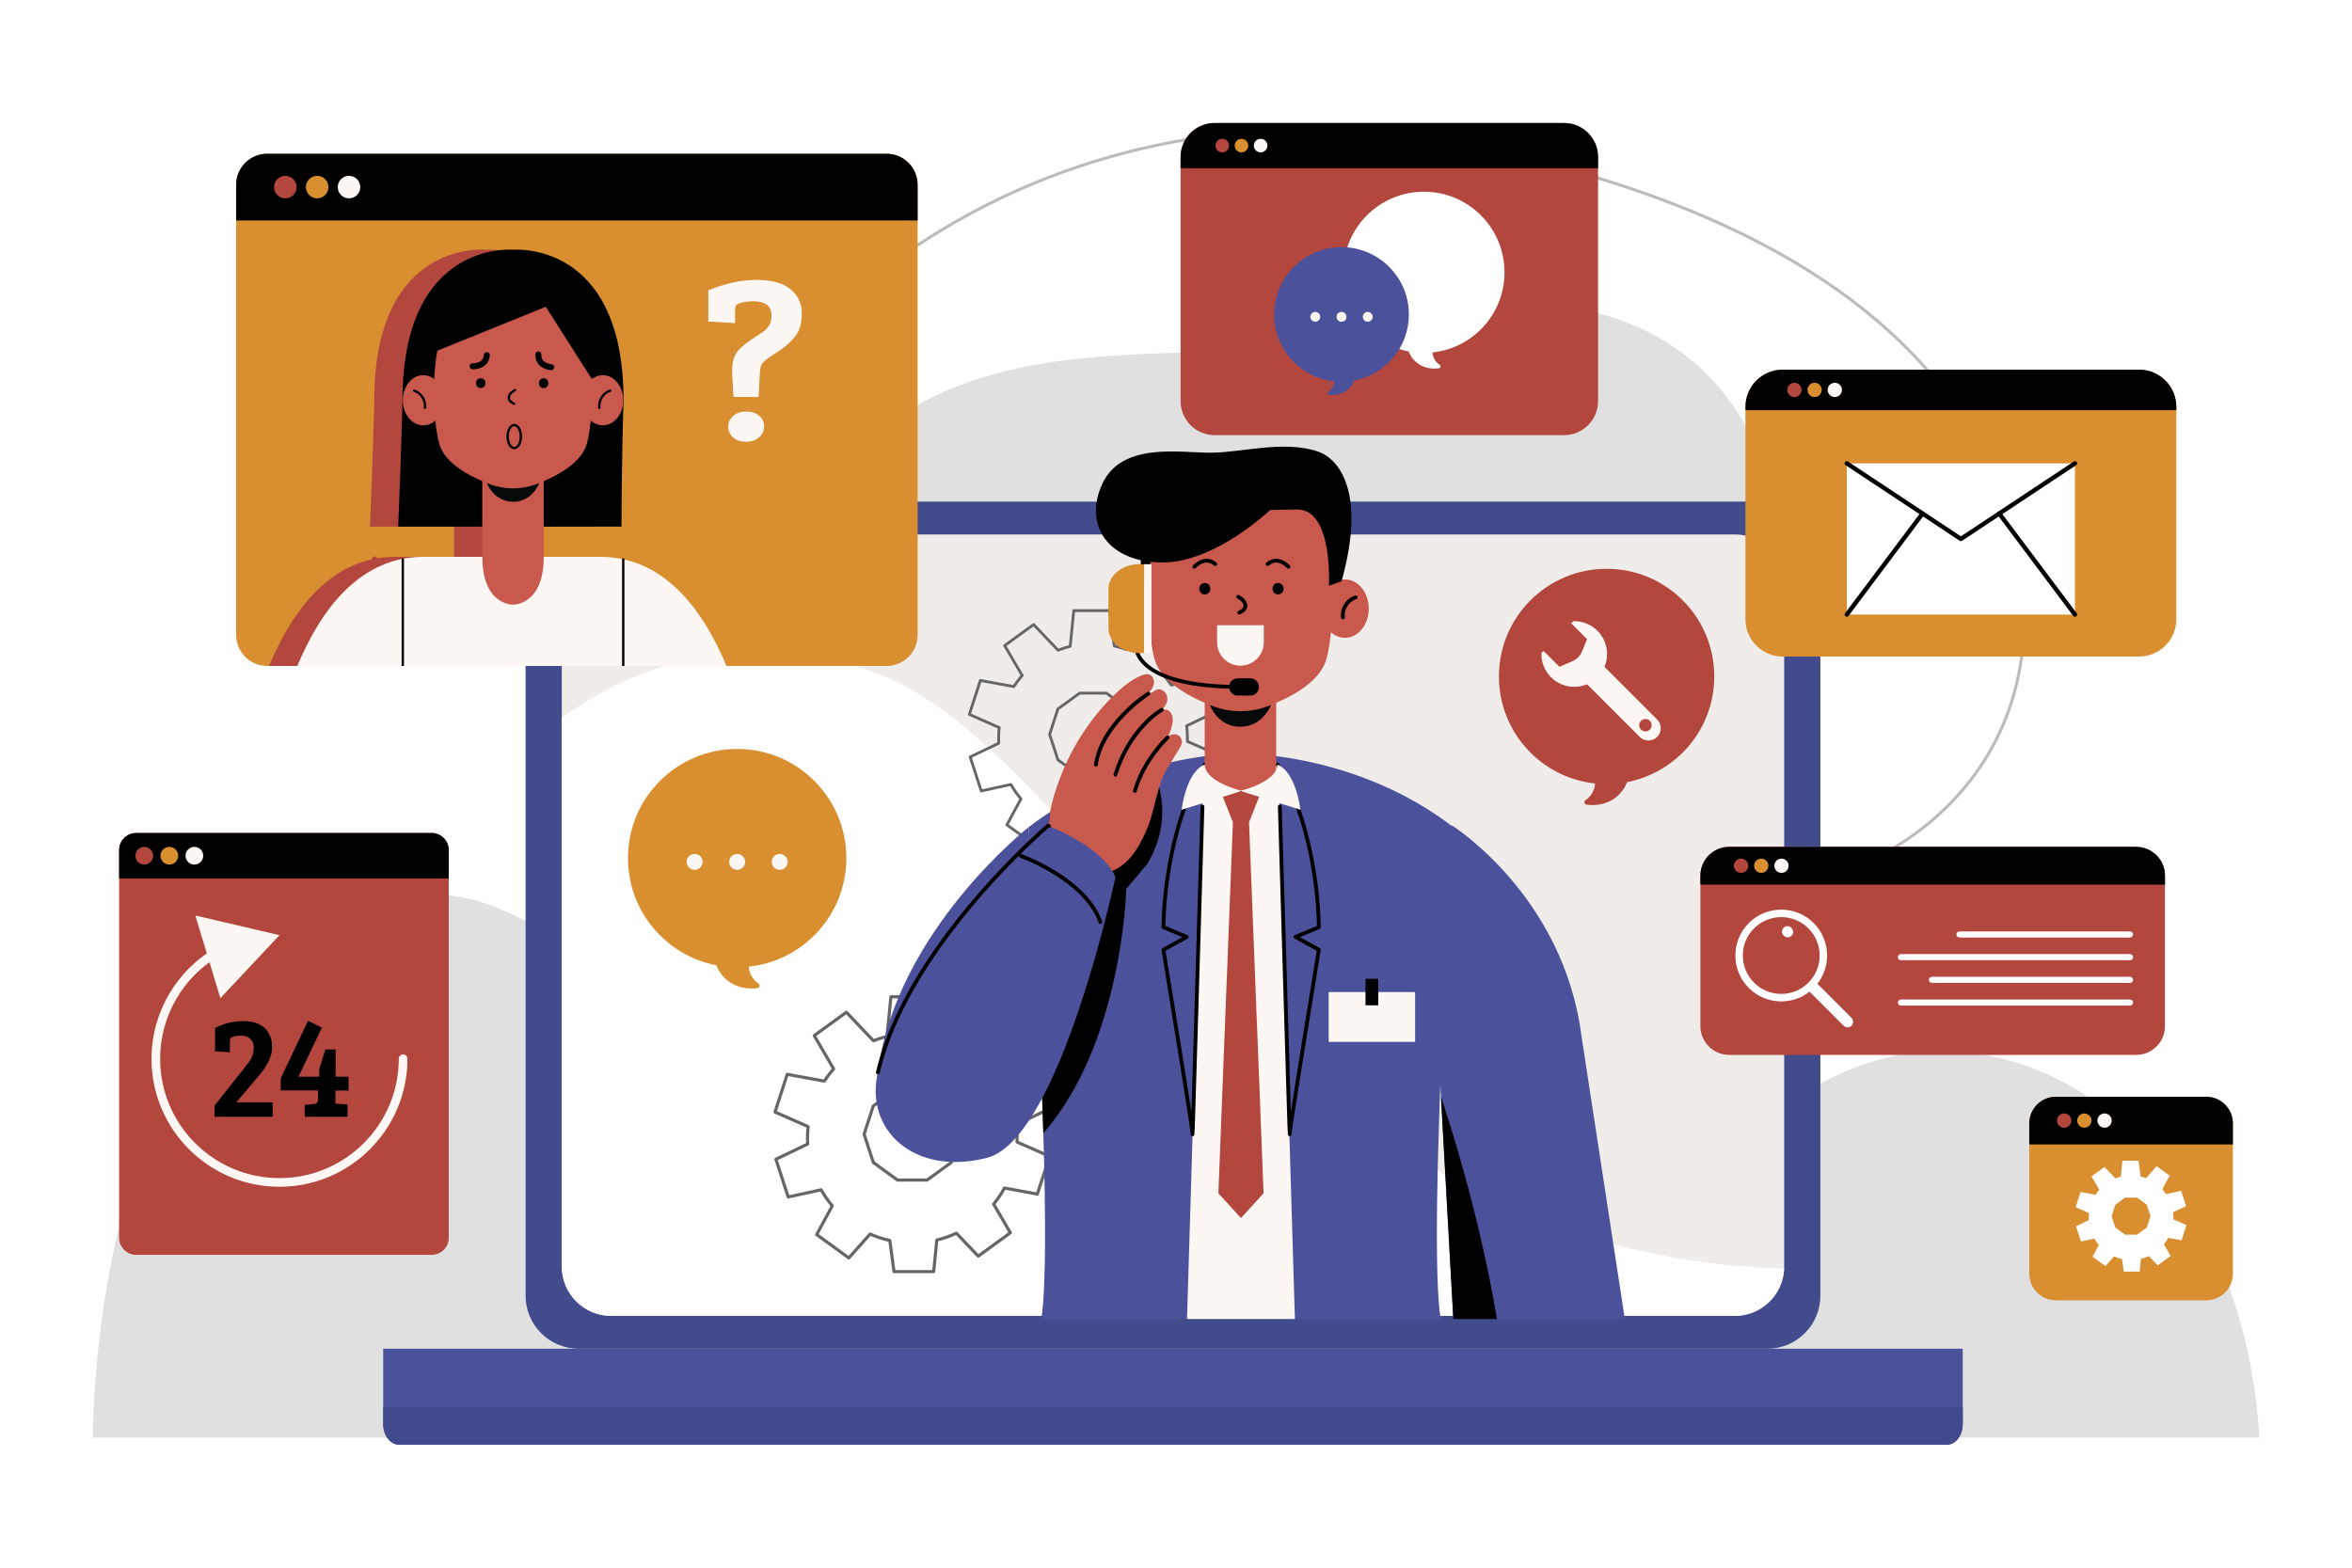<?xml version="1.0" encoding="utf-8"?>
<!-- Generator: Adobe Illustrator 27.5.0, SVG Export Plug-In . SVG Version: 6.00 Build 0)  -->
<svg version="1.1" xmlns="http://www.w3.org/2000/svg" xmlns:xlink="http://www.w3.org/1999/xlink" x="0px" y="0px"
	 viewBox="0 0 750 500" style="enable-background:new 0 0 750 500;" xml:space="preserve">
<g id="BACKGROUND">
	<g>
		<rect style="fill:#FFFFFF;" width="750" height="500"/>
	</g>
	<g>
		<path style="fill:#E0E0E0;" d="M379.115,112.364c-20.758,0.679-41.737,1.389-61.78,6.834
			c-20.043,5.444-39.364,16.148-51.226,33.196c-11.862,17.048-14.833,41.065-3.892,58.718
			c13.546,21.855,42.873,27.894,68.522,26.092c25.65-1.801,51.182-9.297,76.689-6.048c27.151,3.458,52.039,18.886,79.387,19.995
			c31.225,1.266,62.242-18.494,74.29-47.329c12.048-28.835,4.311-64.788-18.531-86.114c-15.973-14.913-38.548-21.946-60.194-20.08
			c-9.906,0.854-19.014,3.725-27.923,8.001c-9.114,4.374-18.065,4.863-28.076,5.19C410.626,111.334,394.87,111.849,379.115,112.364z
			"/>
		<g>
			<path style="fill:#BCBCBC;" d="M529.932,288.344c-12.074,0-23.733-0.964-34.257-2.348c-13.543-1.781-27.246-4.306-40.499-6.747
				c-28.182-5.191-57.319-10.562-86.347-9.016c-12.806,0.681-25.689,2.723-38.149,4.697c-12.522,1.984-25.471,4.036-38.365,4.714
				c-17.91,0.944-50.983-0.63-71.266-21.728c-19.061-19.83-21.512-52.842-6.557-88.307c21.946-52.044,68.577-95.169,124.738-115.36
				c25.43-9.143,52.535-13.669,80.547-13.473c14.241,0.103,28.51,1.469,42.409,4.059c33.275,6.2,62.777,15.137,87.689,26.562
				c30.775,14.114,54.63,32.104,70.902,53.471c1.87,2.455,3.671,5.009,5.354,7.592c24.202,37.136,31.736,93.302-8.913,128.862
				C593.318,282.231,560.327,288.343,529.932,288.344z M379.194,269c25.668,0,51.283,4.719,76.157,9.301
				c13.24,2.44,26.932,4.961,40.449,6.739c36.816,4.844,87.66,4.534,120.784-24.443c40.218-35.182,32.724-90.813,8.741-127.612v0
				c-1.67-2.563-3.458-5.098-5.313-7.534c-16.176-21.24-39.908-39.132-70.538-53.18c-24.84-11.392-54.268-20.305-87.464-26.49
				c-13.844-2.58-28.056-3.94-42.241-4.043c-27.913-0.204-54.89,4.313-80.213,13.417c-55.912,20.102-102.334,63.028-124.178,114.828
				c-14.8,35.099-12.421,67.721,6.365,87.265c20.015,20.823,52.776,22.368,70.52,21.435c12.845-0.675,25.768-2.723,38.265-4.703
				c12.484-1.978,25.394-4.024,38.25-4.708C372.249,269.087,375.724,269,379.194,269z"/>
		</g>
		<path style="fill:#E0E0E0;" d="M720.472,458.517c-1.803-31.315-11.91-61.892-28.764-84.232
			c-24.19-32.063-61.418-46.049-94.855-35.635c-26.724,8.323-49.524,30.408-73.945,46.918
			c-24.421,16.51-54.024,27.491-78.967,12.388c-20.409-12.358-32.979-39.188-45.516-63.688
			c-12.537-24.501-28.187-49.756-50.235-55.471c-40.137-10.404-74.052,48.488-114.957,47.557
			c-27.823-0.633-50.765-28.708-77.689-37.948c-36.451-12.51-76.304,12.805-98.5,52.794c-18.649,33.599-26.44,75.466-27.517,117.316
			H720.472z"/>
	</g>
</g>
<g id="OBJECTS">
	<g>
		<g>
			<g>
				<g>
					<path style="fill:#424B8C;" d="M563.566,430.159H184.509c-9.338,0-16.908-7.57-16.908-16.908V176.897
						c0-9.338,7.57-16.908,16.908-16.908h379.057c9.338,0,16.908,7.57,16.908,16.908v236.354
						C580.474,422.589,572.904,430.159,563.566,430.159z"/>
					<path style="fill:#EFECEA;" d="M568.938,186.232v217.68c0,0.24-0.01,0.47-0.02,0.7c-0.36,8.4-7.28,15.08-15.76,15.08h-358.24
						c-8.72,0-15.78-7.06-15.78-15.78v-217.68c0-8.71,7.06-15.78,15.78-15.78h358.24
						C561.878,170.452,568.938,177.522,568.938,186.232z"/>
					<path style="fill:#FFFFFF;" d="M568.917,404.612c-0.36,8.4-7.28,15.08-15.76,15.08h-358.24c-8.72,0-15.78-7.06-15.78-15.78
						v-174.99c22.82-16.28,56.45-29.42,98.49-14.91C350.707,239.252,403.257,399.832,568.917,404.612z"/>
				</g>
				<g>
					<path style="fill:#666666;" d="M297.732,406.066h-12.66c-0.249,0-0.46-0.185-0.493-0.433l-1.278-9.588
						c-1.941-0.438-3.86-1.063-5.713-1.857l-6.548,7.348c-0.17,0.19-0.456,0.223-0.663,0.071l-10.245-7.44
						c-0.202-0.147-0.265-0.42-0.146-0.64l4.814-8.895c-1.188-1.425-2.265-2.967-3.206-4.592l-10.152,2.212
						c-0.246,0.055-0.499-0.089-0.579-0.332l-3.915-12.037c-0.077-0.237,0.033-0.495,0.259-0.603l9.822-4.708
						c-0.021-0.524-0.035-1.053-0.035-1.583c0-1.126,0.057-2.255,0.169-3.362l-10.233-4.49c-0.233-0.103-0.351-0.366-0.273-0.609
						l3.905-12.037c0.077-0.237,0.316-0.384,0.564-0.335l11.508,2.111c0.784-1.185,1.655-2.333,2.595-3.423l-6.022-10.296
						c-0.129-0.221-0.069-0.504,0.138-0.654l10.245-7.44c0.199-0.146,0.48-0.122,0.652,0.06l8.417,8.844
						c1.193-0.461,2.439-0.861,3.715-1.193l1.232-12.294c0.025-0.254,0.239-0.448,0.495-0.448h12.66c0.249,0,0.46,0.185,0.493,0.432
						l1.62,12.165c1.256,0.303,2.505,0.681,3.721,1.126l8.188-9.193c0.171-0.191,0.457-0.221,0.664-0.072l10.245,7.44
						c0.202,0.147,0.265,0.42,0.145,0.64l-5.638,10.424c0.95,1.073,1.835,2.201,2.637,3.36l11.544-2.509
						c0.248-0.054,0.499,0.089,0.579,0.333l3.915,12.037c0.077,0.237-0.033,0.495-0.259,0.603l-10.019,4.802
						c0.154,1.284,0.232,2.622,0.232,3.981c0,0.31-0.006,0.62-0.013,0.925l10.086,4.433c0.234,0.103,0.353,0.366,0.273,0.609
						l-3.915,12.038c-0.077,0.236-0.31,0.386-0.563,0.335l-10.136-1.863c-0.92,1.645-1.963,3.201-3.107,4.634l5.164,8.838
						c0.129,0.221,0.069,0.503-0.138,0.653l-10.245,7.44c-0.198,0.147-0.48,0.122-0.652-0.06l-6.719-7.057
						c-1.826,0.827-3.729,1.489-5.667,1.972l-0.968,9.729C298.202,405.872,297.988,406.066,297.732,406.066z M285.508,405.07h11.774
						l0.958-9.631c0.021-0.212,0.174-0.387,0.38-0.436c2.107-0.5,4.176-1.22,6.147-2.139c0.194-0.088,0.424-0.047,0.57,0.108
						l6.663,6.999l9.528-6.92l-5.109-8.746c-0.105-0.18-0.087-0.405,0.044-0.565c1.265-1.549,2.407-3.254,3.397-5.066
						c0.102-0.188,0.31-0.292,0.526-0.251l10.059,1.85l3.642-11.195l-9.978-4.386c-0.185-0.081-0.302-0.266-0.297-0.467
						c0.009-0.405,0.018-0.82,0.018-1.235c0-1.443-0.09-2.86-0.268-4.209c-0.028-0.214,0.084-0.421,0.278-0.514l9.949-4.768
						l-3.641-11.195l-11.432,2.485c-0.198,0.044-0.403-0.039-0.518-0.208c-0.89-1.314-1.891-2.59-2.977-3.792
						c-0.142-0.156-0.169-0.385-0.068-0.57l5.597-10.349l-9.527-6.92l-8.114,9.11c-0.137,0.153-0.354,0.21-0.548,0.134
						c-1.383-0.522-2.813-0.955-4.25-1.286c-0.202-0.046-0.354-0.213-0.382-0.419l-1.607-12.073h-11.774l-1.222,12.193
						c-0.021,0.208-0.171,0.382-0.374,0.433c-1.464,0.366-2.891,0.824-4.241,1.362c-0.191,0.076-0.405,0.028-0.545-0.119
						l-8.348-8.771l-9.527,6.919l5.976,10.216c0.108,0.185,0.086,0.419-0.057,0.581c-1.072,1.217-2.057,2.515-2.925,3.856
						c-0.109,0.168-0.306,0.257-0.508,0.219l-11.404-2.093l-3.632,11.194l10.154,4.455c0.199,0.087,0.318,0.294,0.294,0.511
						c-0.133,1.187-0.2,2.403-0.2,3.616c0,0.626,0.018,1.251,0.048,1.866c0.01,0.2-0.102,0.386-0.282,0.472l-9.726,4.662
						l3.641,11.194l10.069-2.193c0.212-0.046,0.432,0.052,0.539,0.242c1.009,1.787,2.187,3.475,3.5,5.015
						c0.133,0.157,0.156,0.379,0.059,0.56l-4.768,8.81l9.527,6.92l6.488-7.28c0.143-0.161,0.377-0.209,0.572-0.124
						c2.002,0.885,4.086,1.563,6.195,2.015c0.205,0.044,0.361,0.212,0.389,0.421L285.508,405.07z M295.648,376.85h-9.476
						c-0.105,0-0.207-0.033-0.292-0.096l-7.685-5.58c-0.085-0.062-0.148-0.148-0.182-0.248l-2.94-9.028
						c-0.032-0.1-0.032-0.208,0-0.308l2.931-9.027c0.033-0.1,0.097-0.187,0.182-0.249l7.694-5.581
						c0.085-0.061,0.188-0.095,0.292-0.095h9.476c0.104,0,0.207,0.033,0.292,0.095l7.693,5.581c0.085,0.062,0.148,0.149,0.182,0.249
						l2.932,9.027c0.032,0.1,0.032,0.208-0.001,0.308l-2.94,9.028c-0.033,0.1-0.097,0.186-0.182,0.248l-7.684,5.58
						C295.855,376.816,295.754,376.85,295.648,376.85z M286.334,375.854h9.152l7.423-5.39l2.841-8.721l-2.831-8.719l-7.432-5.391
						h-9.153l-7.433,5.391l-2.83,8.719l2.84,8.721L286.334,375.854z"/>
				</g>
				<g>
					<path style="fill:#666666;" d="M354.684,274.154H343.28c-0.225,0-0.415-0.167-0.444-0.389l-1.152-8.637
						c-1.748-0.395-3.477-0.956-5.145-1.672l-5.898,6.618c-0.153,0.171-0.413,0.2-0.599,0.064l-9.229-6.702
						c-0.182-0.132-0.237-0.378-0.131-0.576l4.338-8.013c-1.072-1.286-2.042-2.674-2.888-4.135l-9.145,1.992
						c-0.23,0.049-0.45-0.08-0.522-0.299l-3.526-10.843c-0.069-0.214,0.03-0.446,0.233-0.543l8.847-4.241
						c-0.019-0.472-0.031-0.949-0.031-1.426c0-1.016,0.051-2.033,0.152-3.028l-9.218-4.044c-0.211-0.093-0.317-0.33-0.247-0.549
						l3.518-10.843c0.07-0.213,0.282-0.344,0.508-0.303l10.365,1.902c0.709-1.069,1.493-2.104,2.338-3.083l-5.425-9.276
						c-0.116-0.199-0.063-0.454,0.123-0.589l9.228-6.702c0.182-0.131,0.433-0.109,0.589,0.054l7.582,7.967
						c1.075-0.416,2.198-0.776,3.346-1.076l1.108-11.074c0.023-0.23,0.216-0.404,0.446-0.404h11.404
						c0.225,0,0.415,0.167,0.444,0.389l1.46,10.958c1.134,0.273,2.259,0.614,3.352,1.014l7.376-8.281
						c0.152-0.172,0.412-0.2,0.599-0.064l9.228,6.702c0.182,0.132,0.237,0.378,0.131,0.576l-5.079,9.39
						c0.856,0.967,1.653,1.982,2.375,3.027l10.398-2.261c0.227-0.047,0.451,0.081,0.522,0.299l3.526,10.843
						c0.069,0.214-0.03,0.446-0.233,0.543l-9.024,4.326c0.139,1.156,0.209,2.361,0.209,3.586c0,0.279-0.005,0.558-0.011,0.833
						l9.086,3.994c0.211,0.092,0.316,0.33,0.246,0.549l-3.526,10.843c-0.07,0.213-0.282,0.341-0.508,0.302l-9.131-1.679
						c-0.83,1.484-1.77,2.885-2.799,4.174l4.65,7.962c0.116,0.199,0.064,0.454-0.123,0.589l-9.228,6.702
						c-0.183,0.131-0.435,0.108-0.588-0.054l-6.052-6.356c-1.644,0.744-3.357,1.34-5.105,1.776l-0.872,8.764
						C355.107,273.979,354.915,274.154,354.684,274.154z M343.673,273.258h10.605l0.863-8.676c0.02-0.19,0.156-0.348,0.343-0.392
						c1.9-0.452,3.764-1.101,5.537-1.927c0.172-0.082,0.382-0.043,0.514,0.097l6.002,6.304l8.583-6.233l-4.602-7.878
						c-0.095-0.162-0.079-0.365,0.039-0.51c1.138-1.393,2.167-2.928,3.06-4.563c0.093-0.169,0.279-0.262,0.475-0.226l9.063,1.666
						l3.279-10.084l-8.989-3.951c-0.166-0.073-0.271-0.239-0.268-0.421c0.009-0.365,0.018-0.738,0.018-1.112
						c0-1.301-0.081-2.577-0.242-3.792c-0.025-0.192,0.075-0.379,0.251-0.463l8.962-4.295l-3.279-10.085l-10.297,2.239
						c-0.183,0.038-0.365-0.036-0.467-0.186c-0.802-1.185-1.704-2.334-2.682-3.417c-0.127-0.141-0.151-0.347-0.061-0.514
						l5.042-9.322l-8.583-6.233l-7.309,8.207c-0.124,0.138-0.319,0.187-0.493,0.121c-1.242-0.469-2.53-0.859-3.828-1.158
						c-0.182-0.042-0.319-0.192-0.344-0.378l-1.449-10.875h-10.606l-1.099,10.983c-0.02,0.189-0.154,0.345-0.338,0.391
						c-1.317,0.329-2.603,0.742-3.82,1.228c-0.17,0.067-0.364,0.026-0.491-0.107l-7.518-7.901l-8.583,6.233l5.383,9.204
						c0.098,0.167,0.077,0.378-0.051,0.523c-0.963,1.094-1.851,2.262-2.636,3.474c-0.098,0.151-0.273,0.23-0.457,0.197
						l-10.271-1.885l-3.272,10.083l9.146,4.013c0.181,0.079,0.288,0.266,0.266,0.461c-0.12,1.066-0.182,2.162-0.182,3.257
						c0,0.564,0.018,1.126,0.044,1.681c0.008,0.18-0.092,0.347-0.255,0.425l-8.76,4.199l3.279,10.084l9.069-1.975
						c0.196-0.043,0.39,0.046,0.486,0.218c0.906,1.606,1.967,3.126,3.152,4.518c0.12,0.141,0.142,0.341,0.054,0.504l-4.297,7.936
						l8.584,6.233l5.844-6.558c0.13-0.145,0.339-0.19,0.517-0.112c1.803,0.797,3.68,1.407,5.579,1.814
						c0.186,0.04,0.325,0.191,0.351,0.379L343.673,273.258z M352.806,247.836h-8.535c-0.095,0-0.187-0.03-0.264-0.086l-6.922-5.027
						c-0.076-0.056-0.133-0.134-0.162-0.224l-2.649-8.132c-0.029-0.09-0.03-0.187-0.001-0.277l2.641-8.132
						c0.029-0.09,0.087-0.168,0.163-0.224l6.932-5.027c0.076-0.056,0.168-0.085,0.263-0.085h8.535c0.095,0,0.187,0.03,0.263,0.085
						l6.932,5.027c0.076,0.056,0.134,0.134,0.163,0.224l2.641,8.132c0.029,0.09,0.028,0.188-0.001,0.277l-2.65,8.132
						c-0.029,0.09-0.086,0.169-0.162,0.224l-6.922,5.027C352.993,247.806,352.901,247.836,352.806,247.836z M344.417,246.94h8.244
						l6.686-4.856l2.559-7.855l-2.55-7.854l-6.695-4.856h-8.244l-6.695,4.856l-2.55,7.854l2.559,7.855L344.417,246.94z"/>
				</g>
			</g>
			<g>
				<path style="fill:#4B529B;" d="M122.194,430.159v24.017c0,3.641,2.258,6.593,5.043,6.593h493.6c2.785,0,5.043-2.952,5.043-6.593
					v-24.017H122.194z"/>
				<path style="fill:#414A8C;" d="M122.194,448.817v5.359c0,3.641,2.258,6.593,5.043,6.593h493.6c2.785,0,5.043-2.952,5.043-6.593
					v-5.359H122.194z"/>
			</g>
		</g>
		<g>
			<path style="fill:#B3463D;" d="M690.363,279.282v47.992c0,5.067-4.109,9.176-9.176,9.176h-129.8
				c-5.067,0-9.165-4.109-9.165-9.176v-47.992c0-5.067,4.097-9.176,9.165-9.176h129.8
				C686.254,270.106,690.363,274.215,690.363,279.282z"/>
			<g>
				<g>
					<path style="fill:#FFFFFF;" d="M567.998,319.386c-3.909,0-7.585-1.522-10.349-4.287c-5.706-5.706-5.706-14.991,0-20.698
						c5.706-5.706,14.991-5.706,20.698,0l0,0c5.706,5.707,5.706,14.992,0,20.698C575.583,317.864,571.908,319.386,567.998,319.386z
						 M567.998,292.5c-3.139,0-6.277,1.194-8.667,3.583c-4.778,4.779-4.778,12.555,0,17.333c4.779,4.779,12.553,4.779,17.333,0
						c4.778-4.778,4.778-12.554,0-17.333C574.276,293.695,571.137,292.5,567.998,292.5z"/>
				</g>
				<g>
					<path style="fill:#FFFFFF;" d="M589.129,327.666c-0.457,0-0.913-0.174-1.262-0.523l-10.781-10.782
						c-0.697-0.697-0.697-1.827,0-2.524c0.697-0.697,1.827-0.697,2.524,0l10.781,10.782c0.697,0.697,0.697,1.827,0,2.524
						C590.042,327.491,589.586,327.666,589.129,327.666z"/>
				</g>
				<path style="fill:#FFFFFF;" d="M568.754,295.9c-1.624,1.624,0.897,4.151,2.524,2.524
					C572.902,296.8,570.381,294.273,568.754,295.9z"/>
			</g>
			<g>
				<g>
					<path style="fill:#FFFFFF;" d="M679.206,299.013h-54.367c-0.536,0-0.972-0.435-0.972-0.972c0-0.537,0.436-0.972,0.972-0.972
						h54.367c0.536,0,0.972,0.435,0.972,0.972C680.178,298.578,679.742,299.013,679.206,299.013z"/>
				</g>
				<g>
					<path style="fill:#FFFFFF;" d="M679.206,320.717h-73.041c-0.536,0-0.972-0.435-0.972-0.972c0-0.537,0.436-0.972,0.972-0.972
						h73.041c0.536,0,0.972,0.435,0.972,0.972C680.178,320.282,679.742,320.717,679.206,320.717z"/>
				</g>
				<g>
					<path style="fill:#FFFFFF;" d="M679.206,306.248h-73.041c-0.536,0-0.972-0.435-0.972-0.972c0-0.537,0.436-0.972,0.972-0.972
						h73.041c0.536,0,0.972,0.435,0.972,0.972C680.178,305.813,679.742,306.248,679.206,306.248z"/>
				</g>
				<g>
					<path style="fill:#FFFFFF;" d="M679.206,313.483h-63.163c-0.536,0-0.972-0.435-0.972-0.972s0.436-0.972,0.972-0.972h63.163
						c0.536,0,0.972,0.435,0.972,0.972S679.742,313.483,679.206,313.483z"/>
				</g>
			</g>
			<path d="M690.363,279.282v2.865H542.222v-2.865c0-5.067,4.097-9.176,9.165-9.176h129.8
				C686.254,270.106,690.363,274.215,690.363,279.282z"/>
			<g>
				<path style="fill:#B3463D;" d="M557.465,276.127c0,1.259-1.021,2.279-2.279,2.279c-1.259,0-2.279-1.02-2.279-2.279
					c0-1.259,1.02-2.279,2.279-2.279C556.444,273.847,557.465,274.868,557.465,276.127z"/>
				<path style="fill:#D98E2F;" d="M563.907,276.127c0,1.259-1.021,2.279-2.279,2.279c-1.259,0-2.279-1.02-2.279-2.279
					c0-1.259,1.021-2.279,2.279-2.279C562.887,273.847,563.907,274.868,563.907,276.127z"/>
				<path style="fill:#FDF7F4;" d="M570.35,276.127c0,1.259-1.021,2.279-2.279,2.279c-1.259,0-2.279-1.02-2.279-2.279
					c0-1.259,1.021-2.279,2.279-2.279C569.329,273.847,570.35,274.868,570.35,276.127z"/>
			</g>
		</g>
		<g>
			<path style="fill:#D98E2F;" d="M693.984,129.774v67.73c0,6.57-5.32,11.89-11.88,11.89h-113.64c-6.56,0-11.88-5.32-11.88-11.89
				v-67.73c0-6.56,5.32-11.88,11.88-11.88h113.64C688.664,117.894,693.984,123.214,693.984,129.774z"/>
			<g>
				<rect x="588.912" y="147.783" style="fill:#FFFFFF;" width="72.744" height="48.223"/>
				<g>
					<path d="M625.284,172.591c-0.134,0-0.268-0.039-0.385-0.116l-36.372-24.111c-0.32-0.212-0.408-0.645-0.196-0.965
						c0.214-0.321,0.646-0.409,0.966-0.196l35.987,23.856l35.987-23.856c0.322-0.213,0.753-0.124,0.966,0.196
						c0.212,0.32,0.124,0.753-0.196,0.965l-36.372,24.111C625.553,172.552,625.418,172.591,625.284,172.591z"/>
				</g>
				<g>
					<path d="M588.911,196.702c-0.145,0-0.292-0.045-0.417-0.139c-0.308-0.231-0.37-0.667-0.14-0.976l24.146-32.216
						c0.229-0.307,0.667-0.371,0.976-0.14c0.308,0.231,0.37,0.667,0.14,0.976l-24.145,32.216
						C589.333,196.606,589.123,196.702,588.911,196.702z"/>
				</g>
				<g>
					<path d="M661.657,196.702c-0.212,0-0.422-0.096-0.559-0.279l-24.146-32.216c-0.231-0.308-0.168-0.745,0.14-0.976
						c0.308-0.231,0.745-0.168,0.976,0.14l24.146,32.216c0.23,0.308,0.168,0.745-0.14,0.976
						C661.949,196.657,661.802,196.702,661.657,196.702z"/>
				</g>
			</g>
			<path d="M693.984,129.774v1.05h-137.4v-1.05c0-6.56,5.32-11.88,11.88-11.88h113.64
				C688.664,117.894,693.984,123.214,693.984,129.774z"/>
			<g>
				<circle style="fill:#B3463D;" cx="572.196" cy="124.359" r="2.279"/>
				<circle style="fill:#D98E2F;" cx="578.639" cy="124.359" r="2.279"/>
				<circle style="fill:#FDF7F4;" cx="585.081" cy="124.359" r="2.279"/>
			</g>
		</g>
		<g>
			<defs>
				<path id="SVGID_1_" d="M292.613,58.911v143.592c0,5.466-4.448,9.894-9.894,9.894H85.207c-5.484,0-9.913-4.429-9.913-9.894
					V58.911c0-5.447,4.429-9.876,9.913-9.876h197.512C288.165,49.035,292.613,53.465,292.613,58.911z"/>
			</defs>
			<clipPath id="SVGID_00000156560978811218700770000016825029520813156229_">
				<use xlink:href="#SVGID_1_"  style="overflow:visible;"/>
			</clipPath>
			<g style="clip-path:url(#SVGID_00000156560978811218700770000016825029520813156229_);">
				<g>
					<path style="fill:#D98E2F;" d="M292.613,58.911v143.592c0,5.466-4.448,9.894-9.894,9.894H85.207
						c-5.484,0-9.913-4.429-9.913-9.894V58.911c0-5.447,4.429-9.876,9.913-9.876h197.512
						C288.165,49.035,292.613,53.465,292.613,58.911z"/>
					<path style="fill:#B3463D;" d="M118.495,212.429h1.897c0.001-0.011,0.007-0.02,0.007-0.032h68.382
						c0,0.011,0.006,0.021,0.007,0.032h1.897c0-0.011,0.006-0.02,0.006-0.032h31.951c-6.186-14.898-16.191-29.87-31.951-33.792
						c0,0-6.001-0.999-8.211-0.999h-18.096c0-0.002,0-0.004,0-0.007h0v-9.634h24.793c0.035-21.783,0.657-40.305,0.657-40.305
						c0-51.276-35.244-48.003-35.244-48.003s-35.244-3.273-35.244,48.003c0,0-0.402,17.865-1.38,40.305H144.8v9.634h0
						c0,0.002,0,0.004,0,0.007h-18.823c-1.957,0-3.839,0.159-5.65,0.459c-0.14-0.353-0.481-0.605-0.884-0.605
						c-0.527,0-0.955,0.428-0.955,0.955v0.01c-16.18,3.637-26.392,18.845-32.673,33.971h32.673
						C118.489,212.408,118.495,212.418,118.495,212.429z"/>
					<g>
						<path d="M198.18,167.966c0.035-21.783,0.656-40.305,0.656-40.305c0-51.276-35.244-48.003-35.244-48.003
							s-35.244-3.273-35.244,48.003c0,0-0.402,17.865-1.38,40.305H198.18z"/>
						<path style="fill:#FDF7F4;" d="M231.644,212.397H94.819c7.199-17.339,19.563-34.791,40.162-34.791h56.502
							C212.082,177.607,224.445,195.058,231.644,212.397z"/>
						<g>
							<path d="M128.446,212.772c-0.207,0-0.375-0.168-0.375-0.375v-33.981c0-0.207,0.168-0.375,0.375-0.375
								c0.207,0,0.375,0.168,0.375,0.375v33.981C128.821,212.604,128.653,212.772,128.446,212.772z"/>
						</g>
						<g>
							<path d="M198.738,212.772c-0.207,0-0.375-0.168-0.375-0.375v-33.981c0-0.207,0.168-0.375,0.375-0.375
								c0.207,0,0.375,0.168,0.375,0.375v33.981C199.113,212.604,198.945,212.772,198.738,212.772z"/>
						</g>
						<path style="fill:#CA594D;" d="M153.803,145.667V177.6h0c0,15.549,9.792,15.247,9.792,15.247s9.792,0.302,9.792-15.247h0
							v-31.933H153.803z"/>
						<path style="fill:#050909;" d="M155.229,154.056c0,0,2.195,5.969,8.415,5.969c6.22,0,8.316-5.971,8.316-5.971L155.229,154.056
							z"/>
						<g>
							<path style="fill:#CA594D;" d="M174.239,88.368c-6.494-3.921-14.799-3.921-21.293,0
								c-17.755,10.719-15.391,44.071-12.898,53.111c1.728,6.265,9.713,10.477,15.91,12.864c4.907,1.89,10.362,1.89,15.269,0
								c6.197-2.387,14.182-6.599,15.91-12.864C189.63,132.44,191.994,99.087,174.239,88.368z"/>
							<path style="fill:#CA594D;" d="M141.503,127.66c0,4.419-2.923,8.001-6.528,8.001c-3.605,0-6.528-3.582-6.528-8.001
								s2.923-8.001,6.528-8.001C138.58,119.66,141.503,123.242,141.503,127.66z"/>
							<ellipse style="fill:#CA594D;" cx="192.21" cy="127.66" rx="6.528" ry="8"/>
							<g>
								<path d="M153.296,120.645c-2.008,0-2.012,3.121,0,3.121C155.304,123.766,155.307,120.645,153.296,120.645z"/>
								<g>
									<path d="M135.516,130.445c-0.018,0-0.035-0.002-0.054-0.004c-0.205-0.03-0.347-0.22-0.317-0.425
										c0.313-2.161-1.131-4.439-3.218-5.079c-0.198-0.061-0.31-0.27-0.249-0.468c0.06-0.198,0.272-0.309,0.468-0.249
										c2.427,0.743,4.105,3.391,3.741,5.903C135.86,130.31,135.7,130.445,135.516,130.445z"/>
								</g>
								<g>
									<path d="M191.131,130.445c-0.184,0-0.344-0.134-0.371-0.321c-0.363-2.512,1.315-5.16,3.742-5.903
										c0.195-0.061,0.407,0.05,0.468,0.249c0.061,0.198-0.051,0.408-0.249,0.468c-2.087,0.639-3.531,2.917-3.219,5.079
										c0.029,0.205-0.112,0.395-0.317,0.425C191.166,130.443,191.148,130.445,191.131,130.445z"/>
								</g>
								<path d="M173.362,120.645c-2.008,0-2.012,3.121,0,3.121C175.371,123.766,175.374,120.645,173.362,120.645z"/>
								<circle style="fill:#CA594D;" cx="174.931" cy="131.206" r="3.252"/>
								<circle style="fill:#CA594D;" cx="151.788" cy="131.206" r="3.252"/>
								<g>
									<path d="M175.768,118.08c-0.041,0-0.084-0.003-0.126-0.008c-1.838-0.243-3.197-0.935-4.042-2.056
										c-1.065-1.417-0.873-2.948-0.848-3.118c0.078-0.521,0.56-0.887,1.086-0.803c0.519,0.078,0.877,0.559,0.804,1.077
										c-0.054,0.427-0.146,2.557,3.25,3.006c0.523,0.069,0.891,0.549,0.821,1.072C176.65,117.731,176.24,118.08,175.768,118.08z"
										/>
								</g>
								<g>
									<path d="M150.694,117.775c-0.523,0-0.95-0.422-0.955-0.946c-0.005-0.527,0.419-0.959,0.946-0.964
										c1.322-0.013,2.3-0.337,2.905-0.965c0.68-0.705,0.686-1.606,0.686-1.615c-0.015-0.527,0.401-0.966,0.929-0.98
										c0.528-0.01,0.966,0.402,0.98,0.929c0.005,0.172,0.01,1.716-1.221,2.992c-0.974,1.011-2.407,1.532-4.262,1.55
										C150.7,117.775,150.697,117.775,150.694,117.775z"/>
								</g>
								<g>
									<path d="M163.916,129.138c-0.057,0-0.114-0.013-0.169-0.04c-0.75-0.377-1.507-0.814-1.784-1.622
										c-0.229-0.663-0.048-1.48,0.474-2.131c0.439-0.547,1.043-0.927,1.576-1.261c0.173-0.109,0.405-0.058,0.517,0.119
										c0.11,0.175,0.058,0.407-0.118,0.517c-0.506,0.317-1.03,0.646-1.389,1.094c-0.284,0.354-0.525,0.913-0.351,1.418
										c0.187,0.543,0.774,0.876,1.413,1.196c0.185,0.093,0.259,0.318,0.166,0.503
										C164.185,129.062,164.053,129.138,163.916,129.138z"/>
								</g>
								<g>
									<path d="M163.982,143.271c-1.395,0-2.487-1.773-2.487-4.037s1.093-4.037,2.487-4.037c1.395,0,2.487,1.773,2.487,4.037
										S165.377,143.271,163.982,143.271z M163.982,135.947c-0.941,0-1.737,1.505-1.737,3.287c0,1.782,0.796,3.287,1.737,3.287
										c0.941,0,1.737-1.505,1.737-3.287C165.72,137.453,164.924,135.947,163.982,135.947z"/>
								</g>
							</g>
						</g>
						<path d="M138.149,112.387l35.897-14.546l14.619,22.97c0,0,4.105-37.152-25.258-37.152
							C163.407,83.658,138.149,81.476,138.149,112.387z"/>
					</g>
					<g>
						<path style="fill:#FDF7F4;" d="M245.997,100.658c0-3.044-1.922-4.566-5.763-4.566c-1.281,0-2.477,0.134-3.59,0.399
							c-1.115,0.266-1.769,0.592-1.962,0.978c-0.197,0.387-0.292,0.967-0.292,1.739v3.841l-8.519-0.507v-9.93
							c5.345-2.222,10.452-3.334,15.323-3.334c4.871,0,8.505,0.991,10.899,2.971c2.392,1.982,3.59,4.555,3.59,7.72
							c0,3.165-0.737,5.653-2.212,7.465c-1.476,1.812-3.383,3.455-5.72,4.929c-2.338,1.474-3.814,2.549-4.426,3.225
							c-0.613,0.678-0.948,1.692-1.002,3.044l-0.418,7.973h-8.016l-0.418-7.611c0-0.386,0-0.748,0-1.087
							c0-2.126,0.445-3.889,1.335-5.291c1.002-1.546,3.201-3.382,6.597-5.509c1.838-1.16,2.895-1.945,3.174-2.356
							c0.279-0.41,0.556-0.809,0.836-1.196C245.802,102.833,245.997,101.867,245.997,100.658z M237.939,140.886
							c-1.755,0-3.146-0.459-4.176-1.377c-1.031-0.917-1.544-2.053-1.544-3.406c0-1.352,0.528-2.5,1.587-3.443
							c1.057-0.942,2.435-1.413,4.133-1.413c1.697,0,3.075,0.447,4.134,1.34c1.057,0.895,1.585,2.019,1.585,3.37
							c0,1.354-0.515,2.514-1.544,3.479C241.082,140.402,239.692,140.886,237.939,140.886z"/>
					</g>
					<path d="M292.609,58.915v11.399H75.303V58.915c0-5.459,4.428-9.888,9.899-9.888H282.71
						C288.169,49.027,292.609,53.456,292.609,58.915z"/>
					<g>
						<path style="fill:#B3463D;" d="M94.572,59.671c0,1.985-1.609,3.594-3.593,3.594c-1.985,0-3.594-1.609-3.594-3.594
							c0-1.985,1.609-3.594,3.594-3.594C92.963,56.077,94.572,57.686,94.572,59.671z"/>
						<path style="fill:#D98E2F;" d="M104.729,59.671c0,1.985-1.609,3.594-3.594,3.594c-1.985,0-3.593-1.609-3.593-3.594
							c0-1.985,1.609-3.594,3.593-3.594C103.12,56.077,104.729,57.686,104.729,59.671z"/>
						<path style="fill:#FDF7F4;" d="M114.887,59.671c0,1.985-1.609,3.594-3.594,3.594c-1.985,0-3.593-1.609-3.593-3.594
							c0-1.985,1.609-3.594,3.593-3.594C113.278,56.077,114.887,57.686,114.887,59.671z"/>
					</g>
				</g>
			</g>
		</g>
		<g>
			<g>
				<path style="fill:#B3463D;" d="M143.098,271.142v123.62c0,3.022-2.445,5.467-5.467,5.467H43.449
					c-3.022,0-5.467-2.445-5.467-5.467v-123.62c0-3.022,2.445-5.467,5.467-5.467h94.182
					C140.653,265.676,143.098,268.12,143.098,271.142z"/>
				<path d="M143.098,271.142v9.037H37.982v-9.037c0-3.022,2.445-5.467,5.467-5.467h94.182
					C140.653,265.676,143.098,268.12,143.098,271.142z"/>
				<g>
					<circle style="fill:#B3463D;" cx="46.008" cy="272.928" r="2.825"/>
					<circle style="fill:#D98E2F;" cx="53.993" cy="272.928" r="2.825"/>
					<circle style="fill:#FDF7F4;" cx="61.978" cy="272.928" r="2.825"/>
				</g>
			</g>
			<g>
				<g>
					<g>
						<path style="fill:#FDF7F4;" d="M89.115,378.512c-22.504,0-40.812-18.309-40.812-40.813c0-14.782,8.026-28.446,20.946-35.659
							c0.666-0.374,1.508-0.133,1.879,0.533c0.372,0.666,0.133,1.508-0.533,1.879c-12.047,6.725-19.53,19.464-19.53,33.247
							c0,20.98,17.069,38.049,38.049,38.049c20.981,0,38.049-17.068,38.049-38.049c0-0.763,0.619-1.381,1.382-1.381
							c0.763,0,1.382,0.618,1.382,1.381C129.928,360.203,111.619,378.512,89.115,378.512z"/>
					</g>
					<g>
						<polygon style="fill:#FDF7F4;" points="70.269,318.364 89.115,298.269 62.29,291.992 						"/>
					</g>
				</g>
				<g>
					<path d="M68.433,356.175v-3.574l9.238-11.652c0.959-1.237,1.594-2.066,1.903-2.484c0.31-0.417,0.611-1.005,0.905-1.764
						c0.294-0.758,0.441-1.671,0.441-2.739c0-1.067-0.364-1.941-1.091-2.623c-0.728-0.68-1.656-1.021-2.785-1.021
						c-1.131,0-1.981,0.093-2.554,0.278c-0.573,0.186-0.913,0.395-1.021,0.627c-0.108,0.231-0.162,0.596-0.162,1.091v3.296
						l-4.735-0.325v-7.428c2.909-1.454,5.896-2.182,8.96-2.182c3.063,0,5.369,0.751,6.917,2.251
						c1.547,1.502,2.321,3.552,2.321,6.151c0,2.6-1.316,5.494-3.946,8.682l-7.474,8.82h11.605v4.596H68.433z"/>
					<path d="M103.762,334.728h3.25v8.681h4.132v4.41h-4.179v4.179l3.854,0.231v3.946H97.17v-3.807l2.878-0.232
						c0.897-0.062,1.347-0.494,1.347-1.3v-3.064H89.51v-3.854l8.728-18.337l4.41,2.182l-7.474,15.645h6.639v-2.507L103.762,334.728z
						"/>
				</g>
			</g>
		</g>
		<g>
			<g>
				<path style="fill:#4B529B;" d="M328.009,263.812c0,0-42.32,33.236-48.081,78.215h53.103L328.009,263.812z"/>
				<path style="fill:#4B529B;" d="M332.042,420.692c1.547-9.661,1.42-33.244,0.647-59.261c-1.357-45.137-4.678-97.615-4.678-97.615
					c13.161-10.156,27.298-15.912,39.216-19.196c16.203-4.45,28.312-4.298,28.312-4.298l0.418,180.37H332.042z"/>
				<path d="M365.996,275.328l-6.859,8.19c0,0-1.103,48.941-26.448,77.912c-0.114-3.689-0.241-7.417-0.368-11.17
					c-1.204-33.764-3.246-68.859-4.007-81.525c3.626-3.449,5.896-5.363,5.896-5.363s0.089,0.038,0.254,0.089
					c0.038-1.547,0.19-3.043,0.431-4.526c11.094-7.189,22.467-11.601,32.331-14.314c0.913,1.889,1.775,4.083,2.396,6.517
					C371.321,257.73,371.308,266.136,365.996,275.328z"/>
				<path style="fill:#4B529B;" d="M459.392,420.686c-4.213-26.422,4.039-156.873,4.039-156.873
					c-31.02-23.93-67.528-23.487-67.528-23.487l-0.42,180.36H459.392z"/>
				<polygon style="fill:#FDF7F4;" points="407.599,243.871 395.964,236.854 395.964,236.559 395.72,236.706 395.476,236.559 
					395.476,236.853 383.841,243.871 378.522,420.685 395.476,420.685 395.964,420.685 412.919,420.685 				"/>
				<polygon points="368.856,189.58 363.756,185.946 363.756,168.093 372.028,169.57 				"/>
				<g>
					<path d="M411.187,362.361c-0.256,0-0.391-0.045-0.479-0.625l-0.064-0.002c0-0.061,0.008-0.172,0.024-0.329
						c-0.069-0.713-0.108-1.957-0.177-4.122c-0.09-2.857-0.215-6.939-0.363-11.838c-0.297-9.797-0.689-22.859-1.077-35.921
						c-0.778-26.124-1.55-52.249-1.55-52.249c-0.01-0.334,0.253-0.614,0.588-0.624c0.343,0.002,0.613,0.254,0.623,0.587
						c0.025,0.874,2.193,74.265,2.912,97.499c2.229-14.588,7.539-47.089,8.259-51.494l-7.059-3.893
						c-0.204-0.112-0.325-0.331-0.313-0.563c0.013-0.232,0.156-0.436,0.371-0.526l7.06-2.946
						c-0.037-3.608-0.737-30.875-13.078-51.13c-0.174-0.286-0.083-0.658,0.202-0.832c0.287-0.175,0.658-0.084,0.833,0.202
						c13.354,21.92,13.259,51.868,13.256,52.168c-0.002,0.243-0.148,0.46-0.372,0.554l-6.275,2.619l6.334,3.493
						c0.225,0.124,0.347,0.375,0.306,0.628c-2.585,15.794-9.293,57.13-9.293,58.71c0,0.331-0.267,0.628-0.598,0.633
						C411.233,362.361,411.21,362.361,411.187,362.361z"/>
				</g>
				<g>
					<path d="M380.358,362.361c-0.022,0-0.046,0-0.07-0.001c-0.331-0.005-0.598-0.302-0.598-0.633c0-1.579-6.709-42.915-9.294-58.71
						c-0.041-0.253,0.081-0.504,0.306-0.628l6.334-3.493l-6.275-2.619c-0.224-0.094-0.37-0.312-0.372-0.554
						c-0.003-0.3-0.099-30.248,13.257-52.168c0.174-0.286,0.547-0.377,0.833-0.202c0.285,0.174,0.376,0.546,0.202,0.832
						c-12.342,20.255-13.042,47.522-13.079,51.13l7.06,2.946c0.215,0.09,0.358,0.294,0.371,0.526
						c0.013,0.232-0.108,0.451-0.313,0.563l-7.059,3.893c0.72,4.405,6.03,36.907,8.26,51.492c0.72-23.24,2.887-96.623,2.912-97.497
						c0.01-0.334,0.259-0.608,0.623-0.587c0.335,0.01,0.598,0.289,0.588,0.624c0,0-0.772,26.124-1.55,52.249
						c-0.389,13.063-0.78,26.124-1.077,35.921c-0.148,4.898-0.273,8.98-0.363,11.838c-0.068,2.162-0.108,3.405-0.177,4.119
						c0.017,0.155,0.024,0.264,0.024,0.325l-0.064,0.001C380.75,362.316,380.615,362.361,380.358,362.361z"/>
				</g>
				<g>
					<rect x="384.151" y="215.077" style="fill:#CA594D;" width="22.799" height="37.177"/>
					<path style="fill:#050909;" d="M405.29,224.844c0,0-2.555,6.949-9.797,6.949c-7.242,0-9.681-6.951-9.681-6.951L405.29,224.844z
						"/>
					<g>
						<path style="fill:#CA594D;" d="M383.159,148.369c7.561-4.564,17.229-4.564,24.79,0c20.671,12.479,17.919,51.308,15.016,61.832
							c-2.012,7.294-11.308,12.197-18.522,14.976c-5.712,2.2-12.064,2.2-17.776,0c-7.215-2.779-16.51-7.682-18.522-14.976
							C365.24,199.678,362.488,160.848,383.159,148.369z"/>
						<ellipse style="fill:#CA594D;" cx="428.871" cy="194.113" rx="7.6" ry="9.314"/>
						<g>
							<path d="M407.541,185.946c2.338,0,2.342,3.634,0,3.634C405.203,189.58,405.199,185.946,407.541,185.946z"/>
							<g>
								<path d="M428.239,197.524c-0.296,0-0.555-0.218-0.599-0.519c-0.435-3.003,1.572-6.169,4.473-7.059
									c0.324-0.099,0.658,0.082,0.757,0.402c0.098,0.32-0.082,0.658-0.401,0.756c-2.354,0.721-3.981,3.29-3.629,5.727
									c0.048,0.331-0.182,0.638-0.513,0.686C428.298,197.522,428.268,197.524,428.239,197.524z"/>
							</g>
							<path d="M384.179,185.946c2.338,0,2.342,3.634,0,3.634C381.841,189.58,381.837,185.946,384.179,185.946z"/>
							<g>
								<path d="M380.85,181.383c-0.155,0-0.309-0.059-0.429-0.177c-0.236-0.236-0.236-0.62,0-0.856
									c1.427-1.427,2.93-2.119,4.4-2.13c1.89,0.017,3.073,1.22,3.122,1.271c0.232,0.241,0.226,0.624-0.015,0.856
									c-0.241,0.232-0.622,0.227-0.854-0.013c-0.023-0.023-0.915-0.899-2.282-0.903c-0.003,0-0.007,0-0.01,0
									c-1.147,0-2.326,0.597-3.504,1.775C381.16,181.323,381.006,181.383,380.85,181.383z"/>
							</g>
							<g>
								<path d="M410.87,181.383c-0.155,0-0.31-0.059-0.429-0.177c-1.178-1.178-2.357-1.775-3.504-1.775c-0.003,0-0.007,0-0.01,0
									c-1.378,0.004-2.272,0.894-2.281,0.903c-0.235,0.239-0.618,0.242-0.855,0.009c-0.238-0.233-0.245-0.613-0.014-0.853
									c0.049-0.051,1.231-1.254,3.121-1.271c1.51,0.005,2.974,0.704,4.4,2.13c0.236,0.236,0.236,0.62,0,0.856
									C411.179,181.323,411.025,181.383,410.87,181.383z"/>
							</g>
							<g>
								<path d="M395.177,196.003c-0.222,0-0.435-0.123-0.541-0.334c-0.15-0.299-0.03-0.663,0.268-0.813
									c0.683-0.343,1.365-0.726,1.563-1.297c0.18-0.522-0.079-1.113-0.381-1.49c-0.401-0.501-0.998-0.874-1.575-1.236
									c-0.283-0.178-0.368-0.552-0.19-0.835c0.176-0.283,0.548-0.37,0.835-0.191c0.631,0.396,1.347,0.845,1.876,1.505
									c0.643,0.804,0.865,1.816,0.58,2.642c-0.346,1.002-1.258,1.529-2.162,1.984
									C395.361,195.982,395.268,196.003,395.177,196.003z"/>
							</g>
							<path style="fill:#FDF7F4;" d="M395.55,199.394h7.451v5.462c0,4.115-3.336,7.451-7.451,7.451l0,0
								c-4.115,0-7.451-3.336-7.451-7.451v-5.462H395.55z"/>
						</g>
						<ellipse style="fill:#CA594D;" cx="362.237" cy="194.113" rx="7.6" ry="9.314"/>
					</g>
					<g>
						<g>
							<path d="M395.493,219.698c-19.65,0-27.85-4.328-31.268-7.959c-2.724-2.894-2.6-5.488-2.594-5.597
								c0.021-0.334,0.337-0.584,0.641-0.568c0.333,0.02,0.587,0.305,0.568,0.637l0,0c-0.004,0.091-0.075,2.245,2.323,4.756
								c3.274,3.43,11.195,7.519,30.329,7.519c0.335,0,0.605,0.271,0.605,0.605C396.098,219.427,395.828,219.698,395.493,219.698z"
								/>
						</g>
						<path d="M394.679,221.844h4.022c1.52,0,2.752-1.232,2.752-2.752l0,0c0-1.52-1.232-2.752-2.752-2.752h-4.022
							c-1.52,0-2.752,1.232-2.752,2.752l0,0C391.927,220.612,393.159,221.844,394.679,221.844z"/>
						<g>
							<path style="fill:#D98E2F;" d="M363.436,179.91c0.468,0,0.925,0.035,1.376,0.084v28.239c-0.451,0.05-0.908,0.084-1.376,0.084
								c-5.512,0-9.98-3.564-9.98-7.96V187.87C353.456,183.474,357.924,179.91,363.436,179.91z"/>
							
								<rect x="364.812" y="179.952" transform="matrix(-1 -1.224647e-16 1.224647e-16 -1 731.985 388.227)" style="fill:#FDF7F4;" width="2.361" height="28.323"/>
						</g>
					</g>
				</g>
				<path style="fill:#FDF7F4;" d="M414.702,258.273c-1.994-13.294-7.407-14.402-7.407-14.402c0,5.09-9.941,7.897-11.558,8.32
					c-1.617-0.423-11.558-3.23-11.558-8.32c0,0-5.413,1.108-7.407,14.402l18.965-5.943L414.702,258.273z"/>
				<polygon style="fill:#B3463D;" points="402.927,380.581 398.289,262.261 401.505,254.143 395.964,252.406 395.964,252.253 
					395.72,252.33 395.476,252.253 395.476,252.406 389.935,254.143 393.151,262.261 388.514,380.581 395.72,388.484 				"/>
				<path style="fill:#4B529B;" d="M518.117,420.692h-54.684l-3.943-70.9l-0.469-8.317l3.956-78.216
					c0,0,35.577,22.264,41.333,67.249L518.117,420.692z"/>
				<path d="M477.355,420.692h-13.921l-3.943-70.9C461.722,356.41,471.611,386.548,477.355,420.692z"/>
				<path d="M405.02,162.663c0,0-17.466,16.733-34.281,16.733c-17.3,0-25.409-11.859-19.205-25.153
					c6.204-13.294,24.599-9.853,34.457-9.853s23.288-4.068,34.231-0.4c6.28,2.104,15.679,12.279,7.577,41.4l-4.046,1.44
					c0,0,1.434-24.35-10.122-24.35C411.864,162.48,405.02,162.663,405.02,162.663z"/>
				<g>
					<path style="fill:#CA594D;" d="M375.163,234.287c-1.002-0.266-2.333,0.038-2.853,0.938c0.583-1.154,1.04-2.371,1.369-3.614
						c0.254-0.989,0.418-2.041,0.203-3.03c-0.228-1.002-0.913-1.953-1.902-2.219c-0.507-0.139-1.065-0.152-1.509,0
						c0.976-0.913,1.737-2.079,1.788-3.411c0.063-1.674-1.458-3.411-3.094-3.068c-0.647,0.127-1.204,0.545-1.724,0.951
						c-0.254,0.177-0.951,0.19-1.242,0.38c0.735-0.913,1.471-1.864,1.712-3.005c0.241-1.217-0.254-2.675-1.42-3.081
						c-0.773-0.266-1.623-0.025-2.384,0.266c-3.17,1.243-5.858,3.461-8.33,5.807c-7.721,7.379-13.731,16.508-17.573,26.461
						c-1.484,3.854-2.688,7.493-3.309,11.271c-0.241,1.483-0.393,2.98-0.431,4.526c-0.051,1.395,0.013,2.827,0.165,4.311
						c0.139,1.395,9.573,13.364,17.091,11.107c1.027-0.304,2.003-0.647,2.967-1.078c4.133-1.826,7.709-5.211,11.31-13.985
						c1.534-3.753,2.32-8.406,3.626-12.679c0.672-2.156,1.458-4.222,2.561-6.023c1.281-2.067,2.548-4.146,3.816-6.225
						c0.431-0.697,0.875-1.458,0.9-2.282C376.925,235.567,376.165,234.566,375.163,234.287z"/>
					<g>
						<path d="M349.464,244.477c-0.029,0-0.06-0.002-0.089-0.007c-0.331-0.048-0.56-0.356-0.512-0.687
							c1.973-13.416,16.397-22.69,17.011-23.079c0.283-0.181,0.657-0.095,0.836,0.188c0.179,0.283,0.095,0.657-0.188,0.836
							c-0.145,0.092-14.57,9.372-16.46,22.231C350.017,244.26,349.759,244.477,349.464,244.477z"/>
					</g>
					<g>
						<path d="M355.669,247.691c-0.059,0-0.119-0.009-0.179-0.027c-0.319-0.099-0.499-0.438-0.4-0.757
							c4.634-15.012,14.655-20.835,15.079-21.075c0.294-0.165,0.661-0.062,0.825,0.228c0.165,0.29,0.064,0.66-0.228,0.826
							c-0.1,0.057-10.034,5.851-14.519,20.378C356.167,247.525,355.928,247.691,355.669,247.691z"/>
					</g>
					<g>
						<path d="M361.887,252.859c-0.056,0-0.111-0.008-0.168-0.024c-0.321-0.093-0.507-0.428-0.414-0.749
							c2.94-10.202,10.29-17.019,10.602-17.304c0.246-0.226,0.63-0.209,0.855,0.038c0.227,0.247,0.209,0.63-0.037,0.856
							c-0.074,0.067-7.414,6.882-10.256,16.746C362.392,252.687,362.15,252.859,361.887,252.859z"/>
					</g>
					<path style="fill:#4B529B;" d="M355.701,279.766c0,0-9.357,44.085-23.38,70.495c-5.287,9.94-11.246,17.383-17.611,19.018
						c-23.266,5.984-39.051-8.977-34.778-27.247c7.379-31.596,35.919-61.455,48.383-73.297c3.626-3.449,5.896-5.363,5.896-5.363
						s0.089,0.038,0.254,0.089c1.978,0.799,15.329,6.327,20.223,14.34C355.092,278.435,355.422,279.094,355.701,279.766z"/>
					<g>
						<path d="M279.932,342.638c-0.046,0-0.093-0.005-0.139-0.016c-0.326-0.076-0.528-0.402-0.452-0.728
							c7.44-31.855,36.435-62.081,48.556-73.598c3.597-3.421,5.899-5.368,5.922-5.387c0.177-0.147,0.421-0.183,0.629-0.094
							c0.011,0.004,0.078,0.031,0.193,0.066c0.32,0.099,0.499,0.438,0.401,0.757c-0.093,0.3-0.402,0.477-0.699,0.415
							c-0.69,0.595-2.73,2.378-5.612,5.12c-12.042,11.442-40.845,41.459-48.21,72.995
							C280.456,342.449,280.207,342.638,279.932,342.638z"/>
					</g>
				</g>
				<g>
					<path d="M350.877,294.658c-0.25,0-0.484-0.156-0.571-0.406c-4.648-13.284-24.764-20.626-24.966-20.699
						c-0.315-0.113-0.479-0.46-0.366-0.775c0.113-0.315,0.458-0.478,0.774-0.366c0.052,0.019,5.26,1.9,10.981,5.445
						c5.315,3.293,12.182,8.74,14.719,15.994c0.111,0.316-0.056,0.662-0.371,0.772C351.011,294.647,350.943,294.658,350.877,294.658
						z"/>
				</g>
				<g>
					<rect x="423.683" y="316.407" style="fill:#FDF7F4;" width="27.561" height="15.892"/>
					<rect x="435.427" y="312.179" width="4.073" height="8.457"/>
				</g>
			</g>
			<g>
				<path style="fill:#D98E2F;" d="M200.246,273.684c0-19.229,15.588-34.817,34.817-34.817c19.229,0,34.817,15.588,34.817,34.817
					c0,17.969-13.613,32.755-31.089,34.616c0.082,2.123,1.296,4.213,3.079,5.378c0.626,0.409,0.399,1.388-0.343,1.479
					c-2.658,0.326-5.245,0.036-7.726-1.255c-2.438-1.268-4.421-3.475-5.343-6.035C212.388,304.779,200.246,290.653,200.246,273.684z
					"/>
				<g>
					<path style="fill:#FDF7F4;" d="M246.078,274.895c0,1.404,1.138,2.542,2.542,2.542c1.404,0,2.542-1.138,2.542-2.542
						s-1.138-2.542-2.542-2.542C247.216,272.352,246.078,273.491,246.078,274.895z"/>
					<path style="fill:#FDF7F4;" d="M232.521,274.895c0,1.404,1.138,2.542,2.542,2.542c1.404,0,2.542-1.138,2.542-2.542
						s-1.138-2.542-2.542-2.542C233.659,272.352,232.521,273.491,232.521,274.895z"/>
					<path style="fill:#FDF7F4;" d="M218.963,274.895c0,1.404,1.138,2.542,2.542,2.542c1.404,0,2.542-1.138,2.542-2.542
						s-1.138-2.542-2.542-2.542C220.101,272.352,218.963,273.491,218.963,274.895z"/>
				</g>
			</g>
			<g>
				<g>
					<path style="fill:#B3463D;" d="M546.642,215.747c0-18.962-15.372-34.333-34.333-34.333c-18.962,0-34.334,15.372-34.334,34.333
						c0,17.719,13.424,32.3,30.657,34.135c-0.081,2.093-1.278,4.155-3.036,5.303c-0.617,0.403-0.393,1.368,0.339,1.458
						c2.621,0.322,5.172,0.035,7.619-1.238c2.404-1.25,4.36-3.427,5.269-5.951C534.668,246.41,546.642,232.48,546.642,215.747z"/>
				</g>
				<g>
					<path style="fill:#FDF7F4;" d="M501.695,198.119l-0.685,0.685l5.064,5.064l-1.588,3.871c-0.58,1.418-1.695,2.551-3.1,3.158
						l-4.119,1.777l-5.064-5.064l-0.685,0.685c-0.077,2.777,0.944,5.577,3.062,7.695c4.09,4.09,10.72,4.088,14.81-0.002
						c4.088-4.088,4.09-10.717,0-14.807C507.272,199.063,504.472,198.042,501.695,198.119z"/>
					<path style="fill:#FDF7F4;" d="M505.68,217.829l17.199,17.199c1.532,1.533,4.017,1.533,5.549,0
						c1.532-1.532,1.532-4.017,0-5.549l-17.199-17.199L505.68,217.829z M526.097,232.697c-0.774,0.774-2.028,0.774-2.801,0
						c-0.773-0.774-0.774-2.028,0-2.801c0.774-0.773,2.028-0.773,2.801,0C526.87,230.669,526.87,231.923,526.097,232.697z"/>
				</g>
			</g>
		</g>
		<g>
			<path style="fill:#B3463D;" d="M509.584,50.092v77.838c0,6-4.861,10.861-10.861,10.861H387.326
				c-5.99,0-10.861-4.861-10.861-10.861V50.092c0-6,4.87-10.861,10.861-10.861h111.398
				C504.723,39.231,509.584,44.092,509.584,50.092z"/>
			<g>
				<g>
					<path style="fill:#FFFFFF;" d="M428.351,86.85c0-14.195,11.508-25.703,25.703-25.703c14.195,0,25.703,11.508,25.703,25.703
						c0,13.265-10.05,24.18-22.95,25.554c0.061,1.567,0.957,3.11,2.273,3.97c0.462,0.302,0.294,1.024-0.254,1.092
						c-1.962,0.241-3.872,0.026-5.703-0.926c-1.8-0.936-3.264-2.565-3.944-4.455C437.315,109.805,428.351,99.377,428.351,86.85z"/>
				</g>
				<g>
					<path style="fill:#4B529B;" d="M449.261,100.302c0-11.864-9.618-21.482-21.482-21.482c-11.864,0-21.482,9.618-21.482,21.482
						c0,11.087,8.399,20.209,19.181,21.358c-0.051,1.31-0.799,2.6-1.9,3.318c-0.386,0.252-0.246,0.856,0.212,0.912
						c1.64,0.201,3.236,0.022,4.767-0.774c1.504-0.782,2.728-2.144,3.297-3.723C441.769,119.488,449.261,110.772,449.261,100.302z"
						/>
					<g>
						<path style="fill:#FDF7F4;" d="M434.576,101.049c0,0.866,0.702,1.568,1.568,1.568c0.866,0,1.568-0.702,1.568-1.568
							c0-0.866-0.702-1.568-1.568-1.568C435.278,99.481,434.576,100.183,434.576,101.049z"/>
						<circle style="fill:#FDF7F4;" cx="427.779" cy="101.049" r="1.568"/>
						<path style="fill:#FDF7F4;" d="M417.846,101.049c0,0.866,0.702,1.568,1.568,1.568c0.866,0,1.568-0.702,1.568-1.568
							c0-0.866-0.702-1.568-1.568-1.568C418.548,99.481,417.846,100.183,417.846,101.049z"/>
					</g>
				</g>
			</g>
			<path d="M509.584,50.092v3.551H376.465v-3.551c0-6,4.87-10.861,10.861-10.861h111.398
				C504.723,39.231,509.584,44.092,509.584,50.092z"/>
			<g>
				<circle style="fill:#B3463D;" cx="389.756" cy="46.437" r="2.164"/>
				<circle style="fill:#D98E2F;" cx="395.872" cy="46.437" r="2.164"/>
				<circle style="fill:#FDF7F4;" cx="401.989" cy="46.437" r="2.164"/>
			</g>
		</g>
		<g>
			<path style="fill:#D98E2F;" d="M712.017,358.302v47.92c0,4.7-3.81,8.51-8.51,8.51h-47.91c-4.7,0-8.51-3.81-8.51-8.51v-47.92
				c0-4.7,3.81-8.51,8.51-8.51h47.91C708.207,349.792,712.017,353.602,712.017,358.302z"/>
			<path d="M712.017,358.302v6.7h-64.93v-6.7c0-4.7,3.81-8.51,8.51-8.51h47.91C708.207,349.792,712.017,353.602,712.017,358.302z"/>
			<g>
				<path style="fill:#B3463D;" d="M660.492,357.397c0,1.259-1.02,2.279-2.279,2.279s-2.279-1.021-2.279-2.279
					c0-1.259,1.02-2.279,2.279-2.279S660.492,356.138,660.492,357.397z"/>
				<path style="fill:#D98E2F;" d="M666.935,357.397c0,1.259-1.02,2.279-2.279,2.279s-2.279-1.021-2.279-2.279
					c0-1.259,1.02-2.279,2.279-2.279S666.935,356.138,666.935,357.397z"/>
				<path style="fill:#FDF7F4;" d="M673.378,357.397c0,1.259-1.02,2.279-2.279,2.279s-2.279-1.021-2.279-2.279
					c0-1.259,1.02-2.279,2.279-2.279S673.378,356.138,673.378,357.397z"/>
			</g>
			<path style="fill:#FFFFFF;" d="M695.641,395.59l1.58-4.857l-4.193-1.843c0.004-0.165,0.008-0.334,0.008-0.503
				c0-0.586-0.035-1.159-0.11-1.725l4.174-2l-1.58-4.857l-4.79,1.041c-0.369-0.546-0.778-1.065-1.218-1.552l2.342-4.331
				l-4.134-3.002l-3.395,3.812c-0.562-0.212-1.144-0.389-1.741-0.527l-0.672-5.046h-5.109l-0.511,5.101
				c-0.597,0.149-1.175,0.334-1.737,0.558l-3.49-3.667l-4.134,3.002l2.503,4.28c-0.436,0.495-0.837,1.022-1.199,1.58l-4.775-0.876
				l-1.576,4.857l4.264,1.871c-0.055,0.487-0.083,0.982-0.083,1.482c0,0.255,0.008,0.511,0.02,0.762l-4.083,1.957l1.58,4.857
				l4.24-0.923c0.413,0.731,0.892,1.419,1.434,2.055l-2.008,3.71l4.134,3.002l2.739-3.073c0.81,0.358,1.658,0.637,2.539,0.825
				l0.534,4.008h5.109l0.405-4.067c0.876-0.208,1.717-0.503,2.519-0.876l2.81,2.951l4.134-3.002l-2.154-3.686
				c0.526-0.644,0.99-1.34,1.391-2.075L695.641,395.59z M681.462,393.779h-3.824l-3.101-2.252l-1.187-3.643l1.183-3.643l3.105-2.252
				h3.824l3.105,2.252l1.183,3.643l-1.187,3.643L681.462,393.779z"/>
		</g>
	</g>
</g>
</svg>
